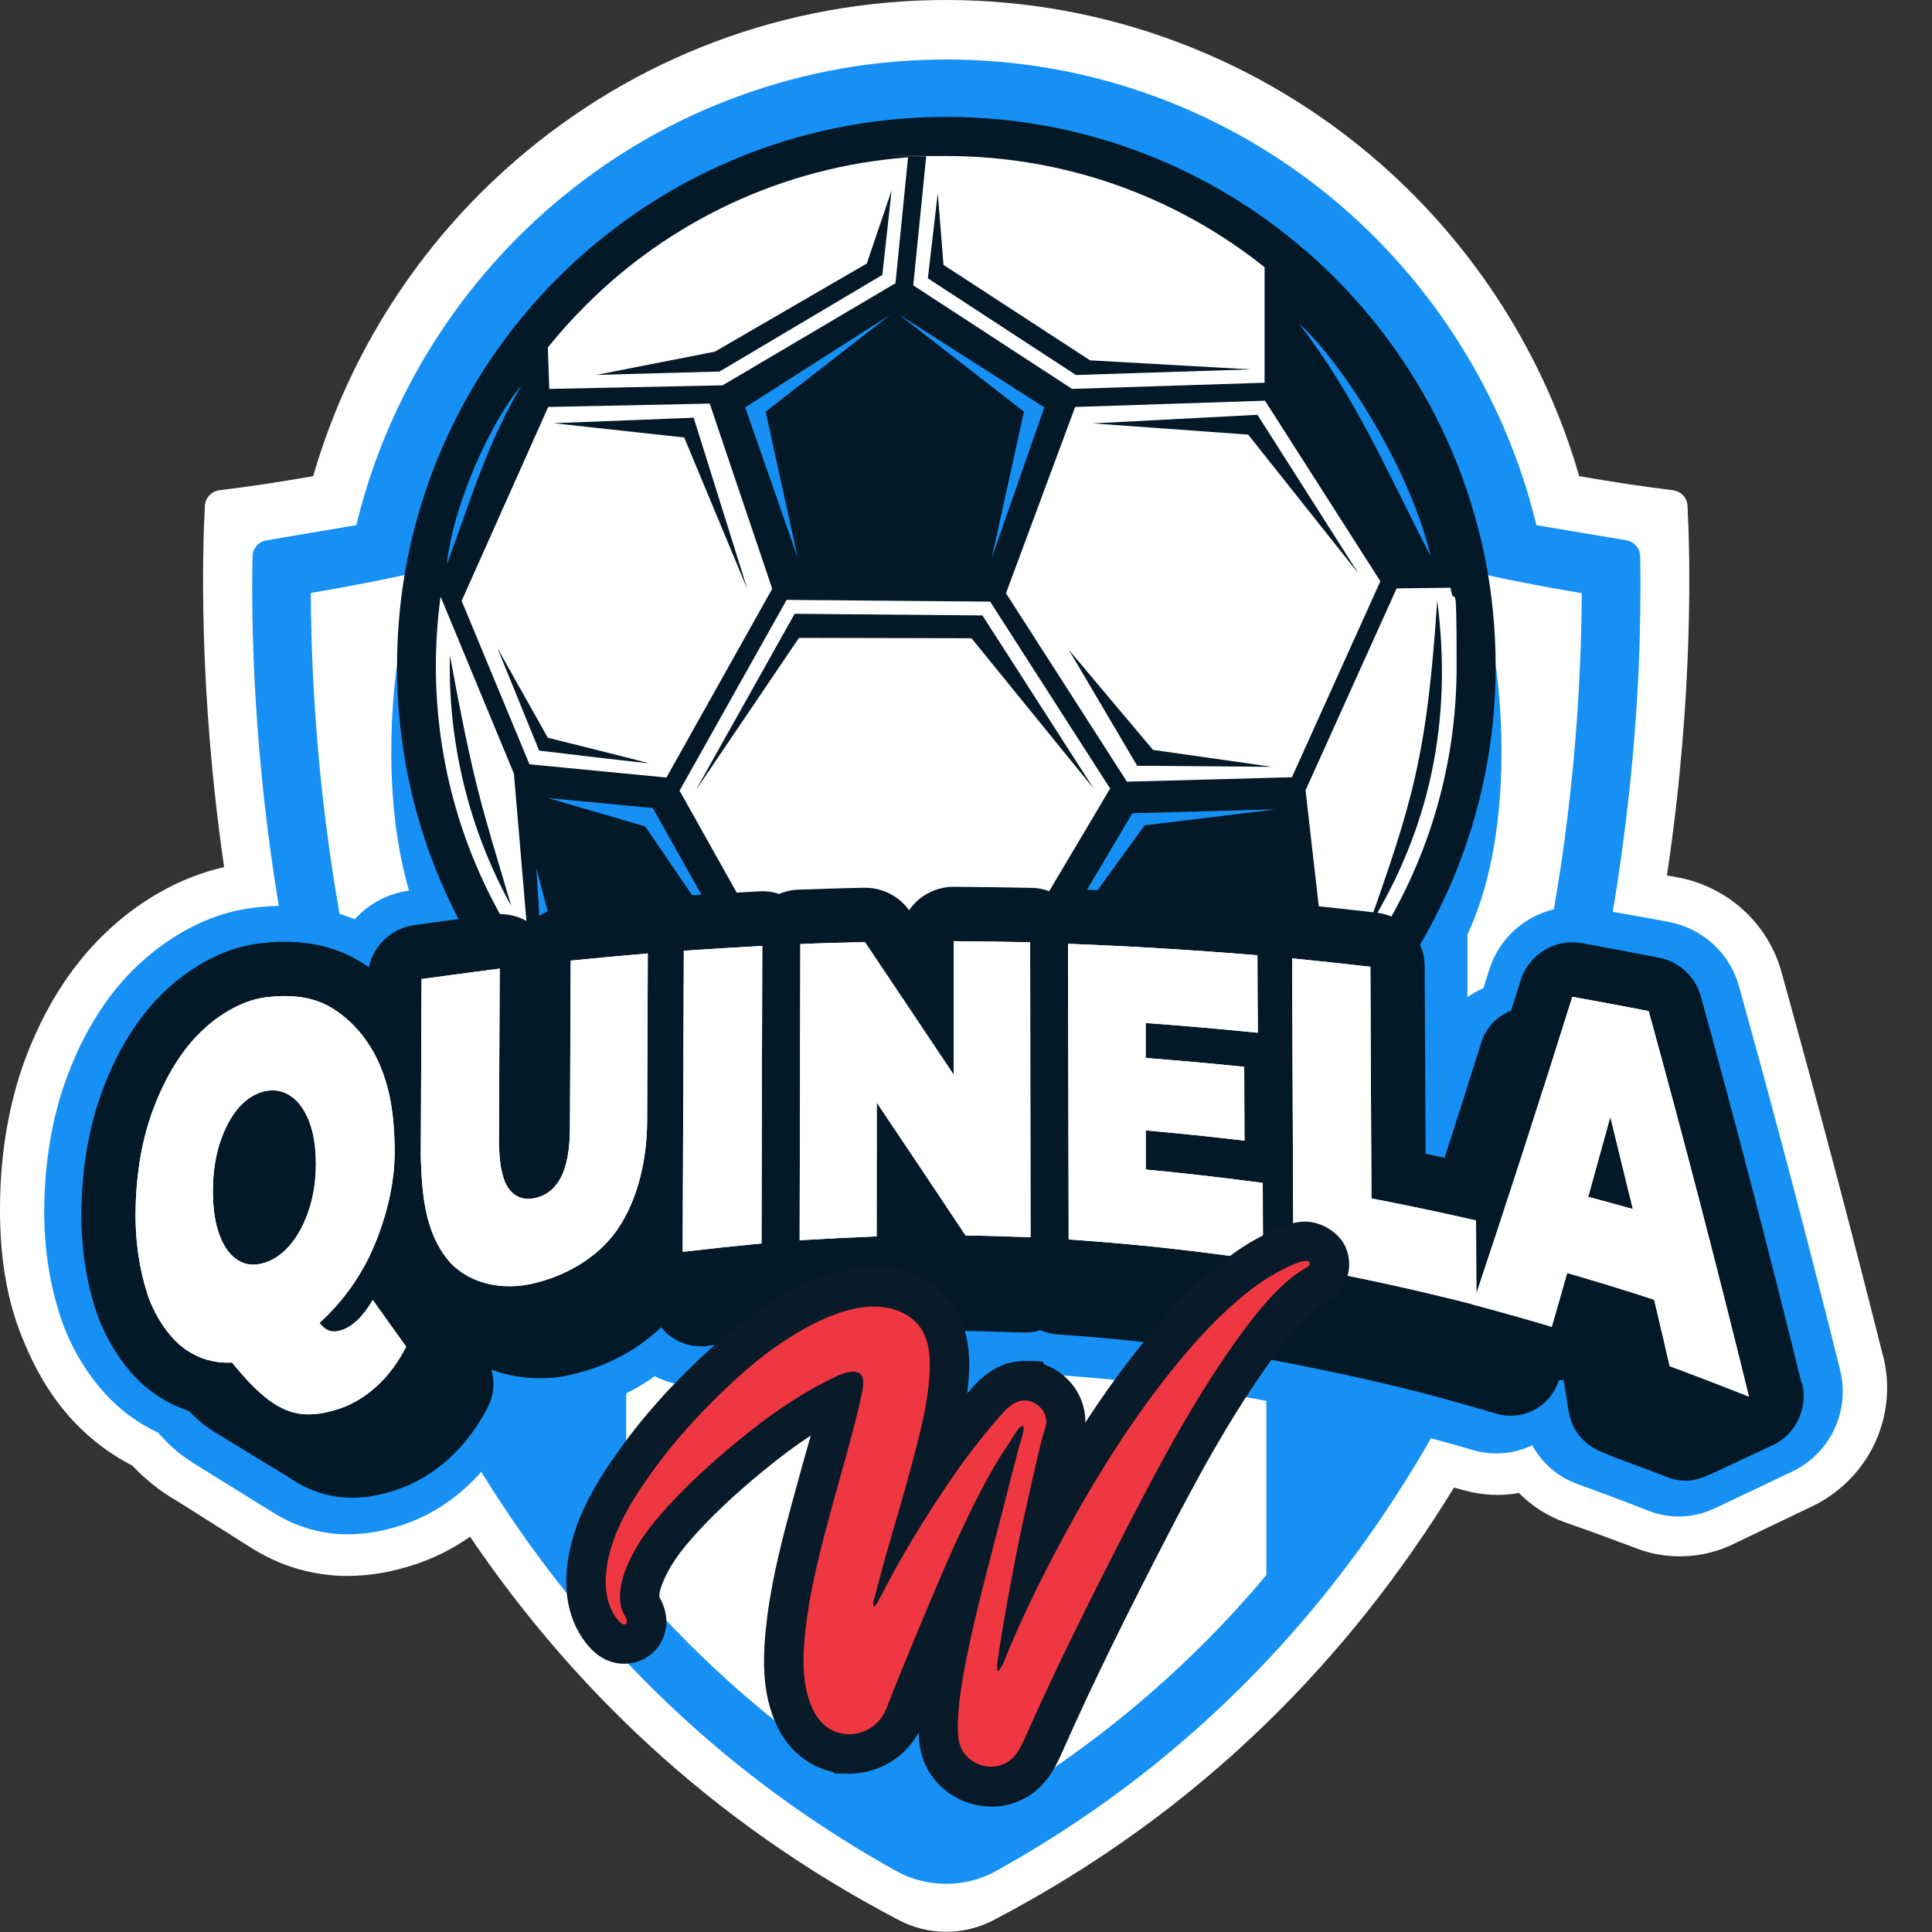 <svg width="20" height="20" viewBox="0 0 20 20" fill="none" xmlns="http://www.w3.org/2000/svg">
<rect x="0" y="0" width="20" height="20" fill="#333333" stroke="none"/>
<g clip-path="url(#clip0_69056_5319)">
<path d="M19.495 14.045C19.16 12.709 18.805 11.368 18.441 10.06C18.301 9.554 17.877 9.172 17.354 9.08C17.322 9.075 17.288 9.069 17.256 9.063C17.54 7.168 17.493 5.688 17.469 5.236C17.465 5.153 17.402 5.086 17.319 5.075C16.991 5.035 16.667 4.985 16.348 4.929C15.989 3.688 15.278 2.563 14.293 1.697C13.047 0.603 11.451 0 9.795 0C8.139 0 6.576 0.591 5.337 1.662C4.332 2.531 3.606 3.67 3.242 4.929C2.923 4.985 2.599 5.035 2.271 5.075C2.189 5.086 2.126 5.153 2.121 5.236C2.097 5.682 2.051 7.122 2.32 8.976C1.865 9.08 1.425 9.328 1.059 9.689C0.716 10.027 0.446 10.462 0.254 10.982C0.09 11.435 0.003 11.943 -0 12.491C-0.003 13.006 0.069 13.444 0.222 13.827C0.343 14.13 0.552 14.572 0.987 14.922C1.107 15.02 1.237 15.103 1.371 15.173C1.43 15.236 1.496 15.297 1.568 15.356C1.611 15.391 1.655 15.425 1.7 15.455C1.745 15.486 1.79 15.514 1.837 15.541L2.58 16.01C2.828 16.169 3.093 16.267 3.373 16.3C3.447 16.31 3.522 16.314 3.598 16.314C3.815 16.314 4.038 16.277 4.266 16.205C4.48 16.137 4.681 16.038 4.866 15.908C5.909 17.446 7.342 18.851 9.305 19.877C9.611 20.038 9.978 20.038 10.285 19.877C12.462 18.74 13.988 17.134 15.052 15.399C15.085 15.408 15.12 15.418 15.154 15.427C15.345 15.481 15.54 15.489 15.724 15.455C15.858 15.591 16.021 15.696 16.206 15.761C16.45 15.846 16.696 15.937 16.939 16.028C17.085 16.085 17.237 16.111 17.39 16.111C17.521 16.111 17.651 16.091 17.776 16.051C17.827 16.035 17.875 16.016 17.923 15.994L18.718 15.613C18.844 15.557 18.963 15.482 19.07 15.388C19.455 15.052 19.618 14.533 19.495 14.04V14.045Z" fill="white"/>
<path d="M19.049 14.182C18.717 12.848 18.364 11.51 18.001 10.206C17.906 9.866 17.623 9.609 17.272 9.543C17.081 9.507 16.887 9.472 16.695 9.439C16.702 9.396 16.71 9.353 16.717 9.309C16.731 9.218 16.746 9.125 16.759 9.034C16.861 8.342 16.93 7.643 16.962 6.955C16.98 6.542 16.986 6.141 16.979 5.76C16.978 5.676 16.917 5.608 16.836 5.593C16.544 5.545 15.904 5.436 15.904 5.436L15.896 5.403C15.576 4.1 14.827 2.91 13.788 2.051C13.238 1.597 12.62 1.242 11.954 0.997C11.263 0.744 10.538 0.616 9.796 0.616C9.055 0.616 8.343 0.742 7.659 0.991C6.998 1.23 6.384 1.579 5.837 2.026C4.78 2.887 4.02 4.087 3.697 5.404L3.689 5.436C3.689 5.436 3.049 5.545 2.757 5.594C2.675 5.608 2.616 5.677 2.614 5.759C2.6 6.461 2.623 7.79 2.886 9.378C2.8 9.38 2.713 9.386 2.623 9.397C2.03 9.47 1.592 9.828 1.383 10.035C1.089 10.326 0.854 10.708 0.687 11.166C0.538 11.573 0.461 12.031 0.458 12.527C0.455 12.915 0.515 13.303 0.632 13.65C0.758 14.026 1.002 14.386 1.284 14.611C1.394 14.7 1.512 14.772 1.636 14.83C1.702 14.905 1.77 14.973 1.842 15.032C1.888 15.069 1.936 15.103 1.986 15.135L1.991 15.139C2.002 15.146 2.012 15.152 2.023 15.159L2.817 15.652C2.827 15.657 2.836 15.664 2.845 15.669H2.848C2.848 15.671 2.848 15.671 2.848 15.671C3.034 15.783 3.231 15.851 3.436 15.874C3.489 15.881 3.544 15.883 3.599 15.883C3.777 15.883 3.962 15.853 4.154 15.79C4.401 15.71 4.629 15.576 4.83 15.392C4.883 15.344 4.933 15.292 4.982 15.237C5.115 15.451 5.252 15.66 5.394 15.863C6.422 17.331 7.726 18.507 9.277 19.368C9.598 19.546 9.991 19.546 10.312 19.368C11.857 18.511 13.159 17.338 14.186 15.877C14.408 15.561 14.617 15.231 14.814 14.889C14.96 14.929 15.107 14.969 15.252 15.012C15.455 15.071 15.672 15.052 15.862 14.961C15.961 15.144 16.125 15.288 16.326 15.361C16.572 15.451 16.821 15.543 17.066 15.64C17.168 15.679 17.274 15.699 17.378 15.699C17.503 15.699 17.627 15.671 17.741 15.618L17.749 15.614C17.749 15.614 17.75 15.614 17.752 15.614L18.527 15.246C18.61 15.209 18.688 15.16 18.759 15.099C19.021 14.871 19.132 14.519 19.049 14.184V14.182ZM3.673 9.516C3.622 9.495 3.568 9.478 3.515 9.46C3.285 8.153 3.223 7.002 3.218 6.183V6.138L3.262 6.13C3.614 6.071 3.976 6 4.337 5.921L4.401 5.906V8.128L4.109 6.896C4.109 6.896 3.915 8.13 4.234 9.219C4.01 9.251 3.816 9.358 3.674 9.514L3.673 9.516ZM8.756 18.353L8.673 18.297C7.864 17.741 7.13 17.077 6.494 16.321L6.482 16.307V14.425C6.587 14.373 6.684 14.313 6.778 14.246C6.901 14.31 7.039 14.345 7.179 14.345C7.318 14.345 7.245 14.344 7.279 14.34C7.523 14.312 7.769 14.285 8.011 14.263C8.069 14.258 8.125 14.247 8.179 14.231C8.218 14.236 8.256 14.239 8.297 14.239C8.337 14.239 8.331 14.239 8.35 14.238C8.484 14.23 8.619 14.222 8.756 14.215V18.354V18.353ZM13.109 16.305L13.097 16.32C12.461 17.075 11.729 17.739 10.918 18.295L10.835 18.351V14.226C11.423 14.266 12.018 14.329 12.604 14.416C12.646 14.423 12.687 14.425 12.729 14.425C12.77 14.425 12.736 14.425 12.74 14.425C12.782 14.44 12.825 14.452 12.871 14.459C12.95 14.472 13.029 14.487 13.109 14.502V16.305ZM16.374 6.185C16.368 6.995 16.308 8.128 16.086 9.413C15.777 9.488 15.518 9.717 15.418 10.035C15.398 10.1 15.376 10.166 15.356 10.23C15.299 10.254 15.242 10.286 15.191 10.322V9.67V9.673C15.738 8.509 15.485 6.899 15.485 6.899L15.191 8.133V5.909L15.256 5.924C15.617 6.004 15.979 6.074 16.331 6.133L16.375 6.141V6.186L16.374 6.185Z" fill="#1690F4"/>
<path fill-rule="evenodd" clip-rule="evenodd" d="M9.797 1.21C11.367 1.21 12.789 1.847 13.818 2.876C14.847 3.906 15.483 5.327 15.483 6.897C15.483 8.468 14.847 9.89 13.818 10.918C12.788 11.948 11.367 12.584 9.797 12.584C8.226 12.584 6.804 11.948 5.775 10.918C4.746 9.889 4.11 8.468 4.11 6.897C4.11 5.327 4.746 3.905 5.775 2.876C6.805 1.847 8.226 1.21 9.797 1.21Z" fill="#031928"/>
<path d="M5.298 9.672L5.454 9.585L5.32 8.008L4.561 6.176C4.529 6.411 4.512 6.652 4.512 6.896C4.512 7.914 4.8 8.865 5.298 9.671V9.672Z" fill="white"/>
<path d="M7.91 11.835L7.18 11.152L5.501 9.771L5.399 9.827C5.593 10.118 5.814 10.387 6.06 10.633C6.581 11.154 7.209 11.567 7.91 11.835Z" fill="white"/>
<path d="M15.017 6.084L14.458 6.091L13.515 8.181L13.689 9.708L14.218 9.78V9.794C14.762 8.962 15.079 7.967 15.079 6.899C15.079 5.83 15.058 6.35 15.016 6.084H15.017ZM14.289 6.016L13.095 4.148L11.13 4.213L10.414 6.141L11.666 8.092L13.374 8.046L14.289 6.018V6.016ZM10.667 12.11L11.532 11.18L10.345 10.181H8.05L7.346 11.056L8.329 11.975C8.795 12.109 9.286 12.181 9.794 12.181C10.301 12.181 10.382 12.157 10.665 12.11H10.667ZM5.675 4.213L4.779 6.22L5.481 7.912L6.899 8.049L7.994 6.095L7.347 4.178L5.674 4.213H5.675ZM5.671 3.597L5.686 4.026L7.48 3.989L9.27 2.932L9.4 1.629C8.099 1.726 6.928 2.294 6.061 3.163C5.923 3.301 5.793 3.445 5.671 3.597ZM9.588 1.619L9.454 2.954L11.098 4.026L13.091 3.962V2.766C12.187 2.045 11.042 1.615 9.796 1.615C8.551 1.615 9.657 1.616 9.588 1.619ZM10.404 9.996L11.492 8.163L10.25 6.228L8.143 6.21L7.035 8.185L8.049 9.995H10.404V9.996ZM14.108 9.952L13.642 9.887L13.645 9.863L11.713 11.253H11.714C11.714 11.255 10.976 12.049 10.976 12.049C11.96 11.824 12.841 11.324 13.531 10.633C13.741 10.423 13.934 10.195 14.107 9.952H14.108Z" fill="white"/>
<path fill-rule="evenodd" clip-rule="evenodd" d="M7.716 10.074L6.758 8.365L5.672 8.261L6.679 8.555L7.716 10.074ZM5.552 8.984L5.597 9.69L6.357 10.304L5.723 9.637L5.552 8.985V8.984Z" fill="#1690F4"/>
<path fill-rule="evenodd" clip-rule="evenodd" d="M11.722 8.419L10.752 10.055L11.849 8.544L13.207 8.378L11.722 8.419Z" fill="#1690F4"/>
<path fill-rule="evenodd" clip-rule="evenodd" d="M11.323 8.165L10.17 6.371L8.226 6.354L7.2 8.185L8.271 6.603L10.057 6.607L11.323 8.165Z" fill="#031928"/>
<path fill-rule="evenodd" clip-rule="evenodd" d="M9.215 3.259L7.714 4.217L8.259 5.778L7.926 4.262L9.215 3.259ZM9.31 3.259L10.811 4.217L10.266 5.778L10.6 4.262L9.31 3.259Z" fill="#1690F4"/>
<path fill-rule="evenodd" clip-rule="evenodd" d="M9.708 1.999L9.605 2.881L11.138 3.882L12.946 3.824L11.284 3.73L9.767 2.742L9.708 1.999Z" fill="#031928"/>
<path fill-rule="evenodd" clip-rule="evenodd" d="M6.174 3.881L7.449 3.846L9.134 2.846L9.23 1.971L8.973 2.728L7.401 3.64L6.174 3.881Z" fill="#031928"/>
<path d="M11.327 11.191L10.268 10.326L8.12 10.324L7.552 11.051L8.129 10.472L10.232 10.481L11.327 11.191Z" fill="black"/>
<path fill-rule="evenodd" clip-rule="evenodd" d="M13.847 10.062C13.018 10.821 12.229 11.353 11.43 11.773C12.386 11.453 13.227 10.854 13.847 10.062ZM5.292 9.378C4.974 8.3 4.913 8.159 4.657 6.785C4.637 7.692 4.854 8.584 5.292 9.378Z" fill="#031928"/>
<path fill-rule="evenodd" clip-rule="evenodd" d="M14.878 6.217C14.772 7.808 14.63 8.283 14.152 9.627C14.815 8.571 15.036 7.439 14.878 6.217Z" fill="#031928"/>
<path fill-rule="evenodd" clip-rule="evenodd" d="M14.809 5.758C14.614 4.9 13.929 3.792 13.448 3.349C14.037 4.123 14.333 4.827 14.809 5.758Z" fill="#1690F4"/>
<path fill-rule="evenodd" clip-rule="evenodd" d="M4.625 5.847C4.692 5.21 5.091 4.35 5.399 3.989C5.041 4.598 4.887 5.134 4.625 5.847Z" fill="#1690F4"/>
<path fill-rule="evenodd" clip-rule="evenodd" d="M14.063 5.937L13.017 4.294L11.312 4.383L12.921 4.499L14.063 5.937ZM11.063 6.725L11.772 7.927L13.167 7.938L11.936 7.763L11.063 6.725Z" fill="#031928"/>
<path fill-rule="evenodd" clip-rule="evenodd" d="M7.74 6.109L7.181 4.324L5.73 4.381L7.083 4.529L7.74 6.107V6.109ZM5.145 6.699L5.581 7.77C5.581 7.77 6.749 7.911 6.71 7.899C6.671 7.886 5.671 7.637 5.671 7.637L5.145 6.701V6.699Z" fill="#031928"/>
<path d="M18.65 14.321C18.32 12.978 17.969 11.631 17.608 10.317C17.552 10.111 17.384 9.955 17.175 9.914C16.91 9.862 16.642 9.812 16.377 9.764C16.098 9.713 15.826 9.879 15.742 10.148C15.71 10.253 15.676 10.357 15.643 10.462C15.499 10.518 15.382 10.636 15.334 10.792C15.209 11.189 15.083 11.588 14.954 11.986C14.889 11.971 14.823 11.957 14.758 11.944L14.748 10.004C14.748 9.72 14.534 9.481 14.252 9.448C13.98 9.417 13.705 9.386 13.433 9.36C13.37 9.353 13.307 9.358 13.247 9.372C13.191 9.346 13.131 9.33 13.066 9.325C12.408 9.27 11.741 9.228 11.081 9.203C11.011 9.2 10.943 9.211 10.879 9.232C10.817 9.207 10.749 9.192 10.678 9.191C10.412 9.186 10.142 9.182 9.877 9.18C9.877 9.18 9.874 9.18 9.873 9.18C9.724 9.18 9.582 9.239 9.476 9.344C9.452 9.368 9.43 9.394 9.411 9.423C9.304 9.273 9.128 9.186 8.944 9.19C8.719 9.194 8.49 9.202 8.263 9.21C8.194 9.212 8.127 9.228 8.065 9.254C8.001 9.232 7.931 9.223 7.863 9.227C7.591 9.242 7.314 9.258 7.042 9.277C6.975 9.281 6.912 9.298 6.853 9.323C6.792 9.307 6.726 9.301 6.66 9.306C6.393 9.329 6.121 9.354 5.854 9.381C5.711 9.396 5.585 9.463 5.495 9.562C5.382 9.483 5.244 9.449 5.104 9.467C4.833 9.502 4.558 9.538 4.288 9.577C4.052 9.61 3.867 9.787 3.818 10.013C3.788 9.992 3.759 9.973 3.728 9.954C3.436 9.776 3.081 9.713 2.671 9.768C2.191 9.831 1.828 10.136 1.655 10.312C1.401 10.569 1.197 10.909 1.049 11.32C0.915 11.691 0.845 12.111 0.842 12.568C0.841 12.919 0.893 13.27 0.998 13.58C1.078 13.824 1.261 14.16 1.532 14.377C1.66 14.48 1.804 14.556 1.956 14.606C1.999 14.652 2.045 14.694 2.093 14.735C2.13 14.764 2.169 14.792 2.208 14.816C2.219 14.823 2.23 14.83 2.24 14.836L2.983 15.289C3.03 15.321 3.079 15.351 3.127 15.376C3.254 15.443 3.388 15.483 3.523 15.498C3.562 15.502 3.601 15.505 3.641 15.505C3.786 15.505 3.94 15.478 4.1 15.424C4.302 15.357 4.49 15.246 4.655 15.093C4.81 14.951 4.942 14.773 5.05 14.567C5.113 14.445 5.125 14.306 5.086 14.178C5.238 14.236 5.406 14.267 5.579 14.267C5.751 14.267 5.81 14.254 5.928 14.227C6.282 14.145 6.602 13.973 6.844 13.74C6.863 13.762 6.883 13.784 6.904 13.804C7.001 13.89 7.125 13.937 7.252 13.937C7.38 13.937 7.294 13.937 7.315 13.932C7.563 13.903 7.815 13.876 8.062 13.852C8.124 13.847 8.182 13.829 8.235 13.805C8.282 13.819 8.332 13.825 8.381 13.825C8.431 13.825 8.403 13.825 8.415 13.825C8.657 13.811 8.902 13.797 9.144 13.788C9.317 13.781 9.467 13.691 9.557 13.559C9.653 13.695 9.81 13.777 9.979 13.778C10.18 13.78 10.384 13.787 10.587 13.794C10.648 13.797 10.71 13.789 10.769 13.77C10.822 13.794 10.881 13.809 10.943 13.813C11.552 13.855 12.168 13.922 12.776 14.013C12.801 14.017 12.828 14.018 12.854 14.018C12.879 14.018 12.896 14.017 12.918 14.014C12.961 14.034 13.006 14.05 13.054 14.058C13.623 14.16 14.198 14.285 14.763 14.429C15.005 14.495 15.251 14.563 15.49 14.634C15.624 14.674 15.769 14.658 15.89 14.591C16.008 14.526 16.097 14.418 16.137 14.29C16.153 14.289 16.169 14.286 16.184 14.282C16.21 14.398 16.223 14.544 16.249 14.658C16.29 14.83 16.415 14.963 16.577 15.03C16.832 15.136 17.007 15.191 17.256 15.29C17.319 15.316 17.385 15.328 17.451 15.328C17.539 15.328 17.608 15.304 17.705 15.262L18.368 14.953C18.408 14.933 18.445 14.907 18.479 14.877C18.637 14.739 18.705 14.523 18.656 14.319L18.65 14.321Z" fill="#031928"/>
<path d="M4.205 13.941C4.12 14.105 4.019 14.242 3.899 14.35C3.78 14.459 3.65 14.538 3.507 14.585C3.364 14.632 3.237 14.65 3.124 14.638C3.012 14.626 2.899 14.579 2.787 14.496C2.674 14.413 2.546 14.283 2.402 14.105C2.204 14.115 2.03 14.057 1.88 13.938C1.723 13.813 1.589 13.588 1.529 13.404C1.442 13.14 1.402 12.852 1.403 12.571C1.405 12.214 1.454 11.848 1.576 11.51C1.682 11.22 1.837 10.926 2.054 10.707C2.24 10.518 2.492 10.359 2.745 10.325C2.973 10.296 3.222 10.304 3.436 10.435C3.645 10.562 3.812 10.762 3.915 10.987C4.044 11.268 4.079 11.562 4.085 11.864C4.095 12.212 4.009 12.573 3.873 12.897C3.747 13.199 3.549 13.476 3.307 13.695C3.341 13.738 3.376 13.765 3.411 13.776C3.445 13.787 3.484 13.785 3.528 13.772C3.646 13.736 3.757 13.631 3.859 13.457C3.973 13.619 4.089 13.78 4.205 13.941ZM2.469 11.469C2.389 11.561 2.325 11.683 2.276 11.832C2.228 11.98 2.204 12.148 2.204 12.331C2.204 12.514 2.227 12.667 2.274 12.79C2.321 12.912 2.385 12.998 2.464 13.046C2.544 13.096 2.634 13.104 2.733 13.074C2.832 13.045 2.923 12.982 3.004 12.887C3.084 12.792 3.148 12.672 3.196 12.529C3.245 12.386 3.269 12.227 3.27 12.051C3.27 11.876 3.247 11.728 3.2 11.608C3.153 11.487 3.089 11.4 3.009 11.345C2.929 11.292 2.839 11.274 2.738 11.297C2.639 11.32 2.548 11.378 2.468 11.47L2.469 11.469Z" fill="white"/>
<path d="M4.659 13.068C4.395 12.769 4.368 12.354 4.356 11.975C4.359 11.362 4.361 10.748 4.364 10.135C4.633 10.098 4.902 10.062 5.173 10.027C5.17 10.613 5.167 11.201 5.165 11.788C5.165 12.027 5.194 12.195 5.257 12.291C5.32 12.387 5.41 12.425 5.529 12.404C5.648 12.382 5.739 12.312 5.803 12.196C5.866 12.079 5.9 11.904 5.9 11.67C5.903 11.094 5.905 10.52 5.908 9.944C6.174 9.917 6.44 9.893 6.706 9.87C6.703 10.446 6.702 11.022 6.699 11.598C6.699 11.989 6.608 12.417 6.385 12.737C6.186 13.021 5.852 13.21 5.518 13.287C5.217 13.357 4.878 13.301 4.659 13.069V13.068Z" fill="white"/>
<path d="M7.078 9.842C7.349 9.823 7.62 9.807 7.891 9.792C7.888 10.819 7.886 11.845 7.883 12.872C7.61 12.898 7.339 12.927 7.067 12.959C7.071 11.92 7.075 10.881 7.079 9.842H7.078Z" fill="white"/>
<path d="M10.664 9.757C10.665 10.774 10.667 11.792 10.668 12.808C10.444 12.799 10.219 12.792 9.996 12.79C9.691 12.33 9.384 11.872 9.076 11.414C9.076 11.876 9.076 12.337 9.075 12.799C8.808 12.81 8.543 12.823 8.278 12.839C8.281 11.817 8.282 10.796 8.285 9.773C8.507 9.763 8.73 9.757 8.954 9.753C9.261 10.21 9.567 10.668 9.873 11.126C9.873 10.666 9.873 10.205 9.873 9.743C10.138 9.745 10.402 9.749 10.667 9.754L10.664 9.757Z" fill="white"/>
<path d="M13.072 12.247C13.072 12.515 13.074 12.782 13.076 13.05C12.408 12.95 11.738 12.876 11.063 12.831L11.056 9.77C11.711 9.795 12.363 9.835 13.017 9.889C13.017 10.156 13.019 10.423 13.021 10.691C12.634 10.652 12.247 10.618 11.86 10.59C11.86 10.711 11.86 10.831 11.86 10.952C12.2 10.979 12.54 11.008 12.88 11.044C12.88 11.299 12.883 11.553 12.883 11.808C12.543 11.767 12.203 11.733 11.861 11.702C11.861 11.837 11.861 11.972 11.861 12.107C12.266 12.145 12.667 12.192 13.069 12.245L13.072 12.247Z" fill="white"/>
<path d="M13.376 9.921C13.646 9.948 13.917 9.977 14.186 10.008C14.19 10.807 14.194 11.607 14.197 12.406C14.559 12.476 14.92 12.552 15.28 12.634C15.28 12.927 15.283 13.219 15.284 13.512C14.657 13.351 14.027 13.213 13.389 13.1C13.385 12.039 13.38 10.98 13.376 9.919V9.921Z" fill="white"/>
<path d="M17.125 13.455C16.826 13.357 16.525 13.265 16.223 13.178C16.17 13.364 16.118 13.55 16.064 13.735C15.793 13.654 15.52 13.578 15.246 13.504C15.6 12.445 15.943 11.383 16.277 10.319C16.541 10.367 16.805 10.415 17.067 10.467C17.432 11.793 17.777 13.123 18.105 14.458C17.832 14.349 17.559 14.244 17.284 14.142C17.232 13.913 17.179 13.685 17.124 13.456L17.125 13.455ZM16.903 12.515C16.825 12.196 16.747 11.879 16.67 11.562C16.593 11.837 16.518 12.113 16.441 12.39C16.595 12.431 16.749 12.472 16.903 12.516V12.515Z" fill="white"/>
<path d="M4.205 13.941C4.12 14.105 4.019 14.242 3.899 14.35C3.78 14.459 3.65 14.538 3.507 14.585C3.364 14.632 3.237 14.65 3.124 14.638C3.012 14.626 2.899 14.579 2.787 14.496C2.674 14.413 2.546 14.283 2.402 14.105C2.204 14.115 2.03 14.057 1.88 13.938C1.723 13.813 1.589 13.588 1.529 13.404C1.442 13.14 1.402 12.852 1.403 12.571C1.405 12.214 1.454 11.848 1.576 11.51C1.682 11.22 1.837 10.926 2.054 10.707C2.24 10.518 2.492 10.359 2.745 10.325C2.973 10.296 3.222 10.304 3.436 10.435C3.645 10.562 3.812 10.762 3.915 10.987C4.044 11.268 4.079 11.562 4.085 11.864C4.095 12.212 4.009 12.573 3.873 12.897C3.747 13.199 3.549 13.476 3.307 13.695C3.341 13.738 3.376 13.765 3.411 13.776C3.445 13.787 3.484 13.785 3.528 13.772C3.646 13.736 3.757 13.631 3.859 13.457C3.973 13.619 4.089 13.78 4.205 13.941ZM2.469 11.469C2.389 11.561 2.325 11.683 2.276 11.832C2.228 11.98 2.204 12.148 2.204 12.331C2.204 12.514 2.227 12.667 2.274 12.79C2.321 12.912 2.385 12.998 2.464 13.046C2.544 13.096 2.634 13.104 2.733 13.074C2.832 13.045 2.923 12.982 3.004 12.887C3.084 12.792 3.148 12.672 3.196 12.529C3.245 12.386 3.269 12.227 3.27 12.051C3.27 11.876 3.247 11.728 3.2 11.608C3.153 11.487 3.089 11.4 3.009 11.345C2.929 11.292 2.839 11.274 2.738 11.297C2.639 11.32 2.548 11.378 2.468 11.47L2.469 11.469Z" fill="white"/>
<path d="M4.659 13.068C4.395 12.769 4.368 12.354 4.356 11.975C4.359 11.362 4.361 10.748 4.364 10.135C4.633 10.098 4.902 10.062 5.173 10.027C5.17 10.613 5.167 11.201 5.165 11.788C5.165 12.027 5.194 12.195 5.257 12.291C5.32 12.387 5.41 12.425 5.529 12.404C5.648 12.382 5.739 12.312 5.803 12.196C5.866 12.079 5.9 11.904 5.9 11.67C5.903 11.094 5.905 10.52 5.908 9.944C6.174 9.917 6.44 9.893 6.706 9.87C6.703 10.446 6.702 11.022 6.699 11.598C6.699 11.989 6.608 12.417 6.385 12.737C6.186 13.021 5.852 13.21 5.518 13.287C5.217 13.357 4.878 13.301 4.659 13.069V13.068Z" fill="white"/>
<path d="M7.078 9.842C7.349 9.823 7.62 9.807 7.891 9.792C7.888 10.819 7.886 11.845 7.883 12.872C7.61 12.898 7.339 12.927 7.067 12.959C7.071 11.92 7.075 10.881 7.079 9.842H7.078Z" fill="white"/>
<path d="M10.664 9.757C10.665 10.774 10.667 11.792 10.668 12.808C10.444 12.799 10.219 12.792 9.996 12.79C9.691 12.33 9.384 11.872 9.076 11.414C9.076 11.876 9.076 12.337 9.075 12.799C8.808 12.81 8.543 12.823 8.278 12.839C8.281 11.817 8.282 10.796 8.285 9.773C8.507 9.763 8.73 9.757 8.954 9.753C9.261 10.21 9.567 10.668 9.873 11.126C9.873 10.666 9.873 10.205 9.873 9.743C10.138 9.745 10.402 9.749 10.667 9.754L10.664 9.757Z" fill="white"/>
<path d="M13.072 12.247C13.072 12.515 13.074 12.782 13.076 13.05C12.408 12.95 11.738 12.876 11.063 12.831L11.056 9.77C11.711 9.795 12.363 9.835 13.017 9.889C13.017 10.156 13.019 10.423 13.021 10.691C12.634 10.652 12.247 10.618 11.86 10.59C11.86 10.711 11.86 10.831 11.86 10.952C12.2 10.979 12.54 11.008 12.88 11.044C12.88 11.299 12.883 11.553 12.883 11.808C12.543 11.767 12.203 11.733 11.861 11.702C11.861 11.837 11.861 11.972 11.861 12.107C12.266 12.145 12.667 12.192 13.069 12.245L13.072 12.247Z" fill="white"/>
<path d="M13.376 9.921C13.646 9.948 13.917 9.977 14.186 10.008C14.19 10.807 14.194 11.607 14.197 12.406C14.559 12.476 14.92 12.552 15.28 12.634C15.28 12.927 15.283 13.219 15.284 13.512C14.657 13.351 14.027 13.213 13.389 13.1C13.385 12.039 13.38 10.98 13.376 9.919V9.921Z" fill="white"/>
<path d="M17.125 13.455C16.826 13.357 16.525 13.265 16.223 13.178C16.17 13.364 16.118 13.55 16.064 13.735C15.793 13.654 15.52 13.578 15.246 13.504C15.6 12.445 15.943 11.383 16.277 10.319C16.541 10.367 16.805 10.415 17.067 10.467C17.432 11.793 17.777 13.123 18.105 14.458C17.832 14.349 17.559 14.244 17.284 14.142C17.232 13.913 17.179 13.685 17.124 13.456L17.125 13.455ZM16.903 12.515C16.825 12.196 16.747 11.879 16.67 11.562C16.593 11.837 16.518 12.113 16.441 12.39C16.595 12.431 16.749 12.472 16.903 12.516V12.515Z" fill="white"/>
<path d="M10.26 18.701C9.999 18.701 9.753 18.563 9.618 18.342C9.522 18.184 9.512 18.021 9.51 17.933C9.48 17.988 9.441 18.045 9.391 18.1C9.237 18.266 9.017 18.361 8.789 18.361C8.562 18.361 8.67 18.354 8.613 18.341C8.373 18.287 8.169 18.121 8.053 17.887C7.872 17.523 7.895 17.113 7.944 16.723C8.001 16.291 8.114 15.87 8.215 15.499C8.247 15.383 8.279 15.265 8.311 15.151C8.339 15.052 8.366 14.956 8.393 14.861C8.239 14.961 8.081 15.079 7.911 15.218C7.59 15.482 7.349 15.711 7.15 15.939C7.039 16.066 6.959 16.181 6.903 16.291C6.836 16.423 6.824 16.494 6.825 16.528C6.83 16.539 6.837 16.551 6.842 16.563C6.92 16.719 6.903 16.851 6.873 16.934C6.834 17.045 6.754 17.133 6.647 17.183C6.588 17.209 6.526 17.223 6.462 17.223C6.275 17.223 6.117 17.114 5.993 16.9C5.869 16.683 5.833 16.417 5.886 16.11C5.963 15.674 6.196 15.305 6.437 14.973C6.654 14.673 6.913 14.38 7.229 14.079C7.565 13.759 7.871 13.531 8.191 13.364C8.508 13.198 8.788 13.117 9.046 13.117C9.305 13.117 9.281 13.135 9.388 13.17C9.641 13.25 9.837 13.42 9.94 13.649C10.013 13.812 10.043 13.996 10.031 14.223C10.027 14.29 10.021 14.357 10.013 14.424C10.116 14.302 10.303 14.089 10.602 14.089C10.902 14.089 10.752 14.103 10.826 14.131C11.043 14.214 11.202 14.412 11.23 14.637C11.235 14.668 11.236 14.697 11.235 14.726C11.387 14.491 11.543 14.273 11.7 14.068C11.99 13.693 12.252 13.407 12.527 13.168C12.716 13.004 12.887 12.884 13.062 12.795L13.069 12.791C13.211 12.716 13.364 12.646 13.515 12.646C13.666 12.646 13.863 12.75 13.933 12.918C14.006 13.095 13.97 13.337 13.726 13.479C13.692 13.5 13.664 13.519 13.641 13.538C13.592 13.574 13.543 13.62 13.488 13.677C13.389 13.781 13.287 13.905 13.179 14.053C12.726 14.675 12.355 15.374 12.043 15.98C11.715 16.616 11.335 17.37 10.999 18.131C10.925 18.298 10.786 18.61 10.408 18.688C10.359 18.698 10.309 18.703 10.26 18.703V18.701Z" fill="#091A28"/>
<path d="M13.558 13.073C13.528 13.002 13.286 13.139 13.25 13.157C13.085 13.242 12.935 13.354 12.796 13.476C12.509 13.725 12.258 14.016 12.026 14.317C11.568 14.912 11.185 15.56 10.842 16.227C10.708 16.488 10.582 16.753 10.466 17.022C10.43 17.106 10.399 17.204 10.35 17.282C10.316 17.334 10.32 17.247 10.324 17.216C10.378 16.837 10.448 16.461 10.521 16.084C10.574 15.809 10.755 15.007 10.79 14.882C10.825 14.758 10.837 14.754 10.829 14.689C10.818 14.61 10.758 14.541 10.684 14.512C10.509 14.445 10.391 14.616 10.29 14.731C10.165 14.877 10.047 15.029 9.934 15.187C9.708 15.505 9.499 15.837 9.305 16.176C9.225 16.316 9.154 16.461 9.075 16.603C9.041 16.664 9.032 16.615 9.044 16.569C9.067 16.492 9.085 16.413 9.107 16.334C9.21 15.949 9.33 15.57 9.432 15.185C9.517 14.866 9.608 14.534 9.624 14.203C9.63 14.073 9.624 13.937 9.569 13.816C9.511 13.688 9.399 13.601 9.266 13.558C8.972 13.464 8.642 13.589 8.382 13.725C8.06 13.894 7.774 14.124 7.512 14.375C7.242 14.632 6.987 14.91 6.768 15.213C6.559 15.501 6.351 15.825 6.288 16.181C6.259 16.351 6.259 16.544 6.347 16.698C6.363 16.726 6.427 16.836 6.476 16.813C6.501 16.801 6.488 16.765 6.478 16.746C6.458 16.706 6.438 16.676 6.429 16.632C6.39 16.453 6.46 16.265 6.54 16.107C6.62 15.949 6.727 15.806 6.844 15.672C7.088 15.392 7.366 15.14 7.653 14.905C7.932 14.675 8.226 14.466 8.55 14.302C8.634 14.259 8.725 14.207 8.82 14.2C8.977 14.19 8.937 14.354 8.915 14.455C8.831 14.843 8.713 15.223 8.61 15.607C8.506 15.991 8.402 16.382 8.35 16.777C8.311 17.071 8.282 17.43 8.419 17.706C8.476 17.823 8.573 17.914 8.702 17.943C8.843 17.975 8.994 17.927 9.092 17.821C9.148 17.761 9.179 17.685 9.207 17.608C9.242 17.517 9.278 17.428 9.314 17.338C9.391 17.152 9.467 16.966 9.545 16.779C9.697 16.415 9.85 16.05 10.023 15.694C10.108 15.517 10.198 15.343 10.297 15.173C10.347 15.088 10.4 15.007 10.455 14.925C10.471 14.902 10.554 14.751 10.588 14.763C10.619 14.775 10.552 14.965 10.545 14.991C10.521 15.086 10.497 15.181 10.471 15.276C10.422 15.471 10.372 15.665 10.321 15.861C10.221 16.249 10.117 16.636 10.033 17.029C9.993 17.221 9.954 17.416 9.932 17.61C9.921 17.706 9.914 17.804 9.916 17.902C9.917 17.981 9.924 18.057 9.965 18.125C10.039 18.247 10.187 18.31 10.325 18.282C10.498 18.246 10.561 18.104 10.625 17.959C10.951 17.223 11.312 16.504 11.681 15.787C12.031 15.106 12.397 14.428 12.848 13.808C12.954 13.662 13.068 13.52 13.192 13.39C13.255 13.325 13.322 13.262 13.394 13.207C13.433 13.178 13.473 13.151 13.515 13.127C13.535 13.114 13.569 13.1 13.556 13.07L13.558 13.073Z" fill="#EE3741"/>
</g>
<defs>
<clipPath id="clip0_69056_5319">
<rect width="19.535" height="20" fill="white"/>
</clipPath>
</defs>
</svg>

